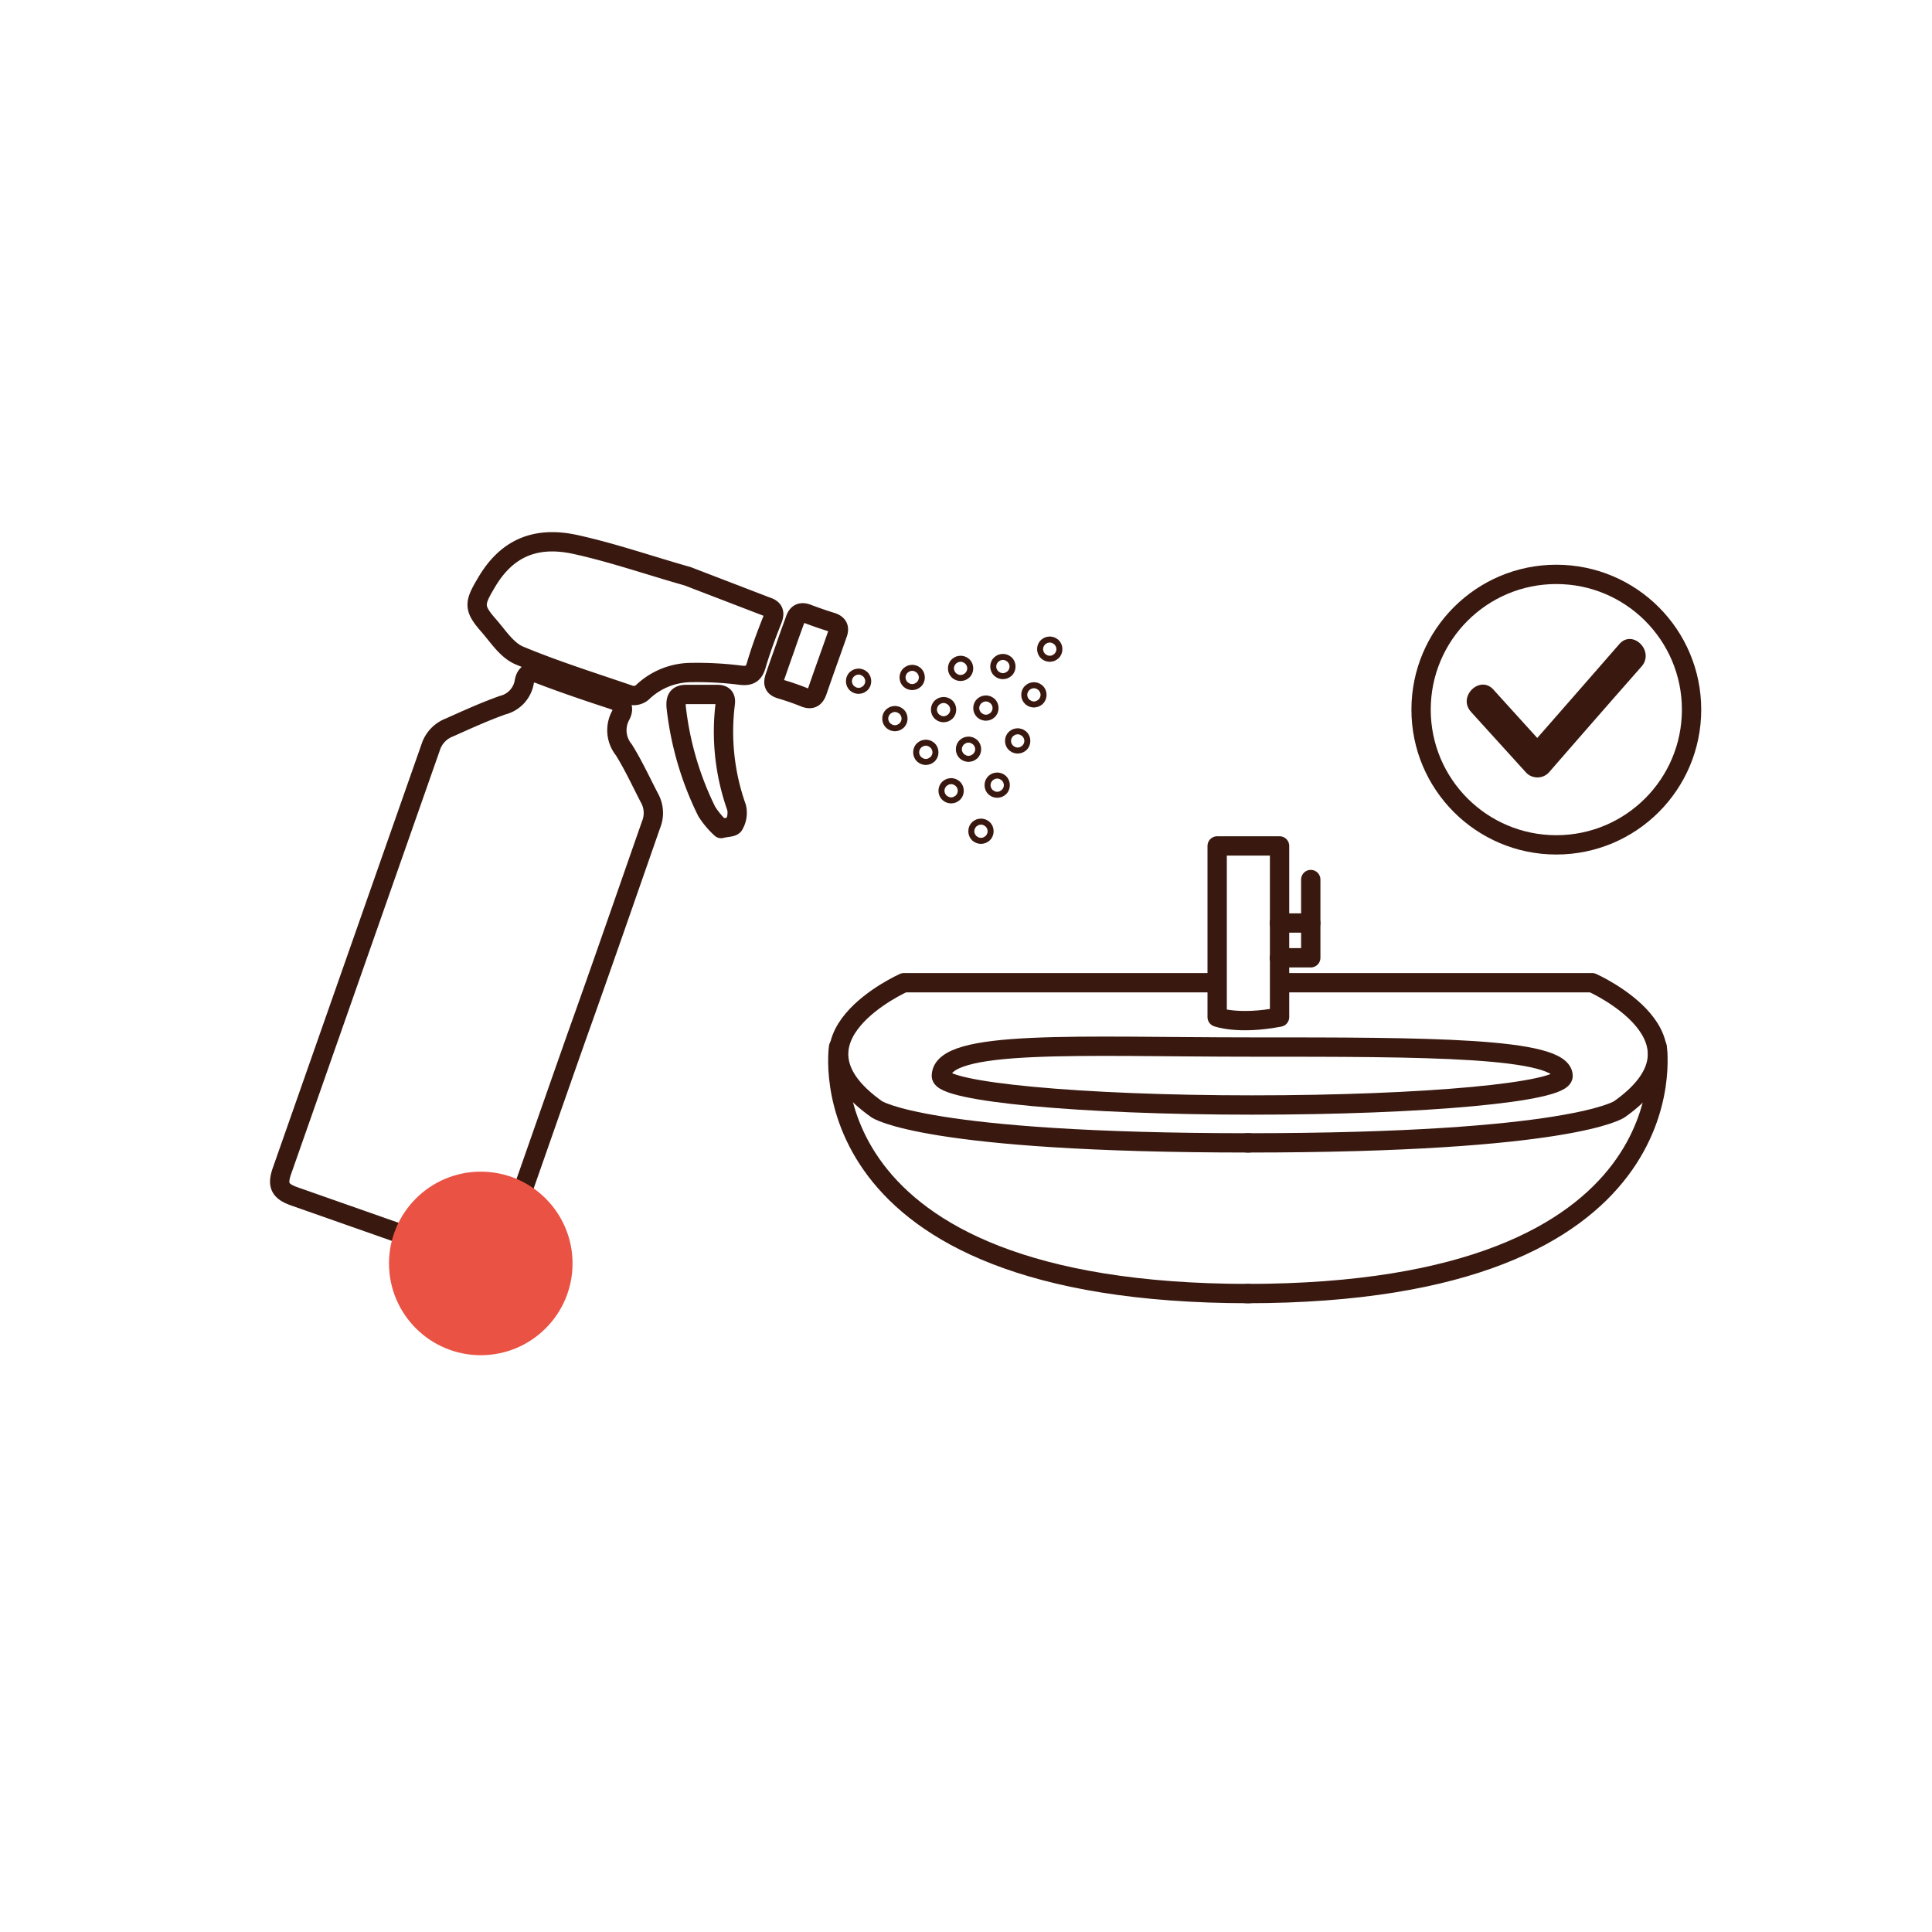 <svg id="Warstwa_1" data-name="Warstwa 1" xmlns="http://www.w3.org/2000/svg" viewBox="0 0 200 200"><defs><style>.cls-1{fill:#39190f;}.cls-2{fill:none;stroke:#39190f;stroke-linecap:round;stroke-linejoin:round;stroke-width:2px;}.cls-3{fill:#ea5243;}</style></defs><path class="cls-1" d="M152.31,73.73,158,80a1.63,1.63,0,0,0,2.31,0c3.2-3.68,6.41-7.36,9.62-11,1.4-1.61-.94-3.91-2.31-2.31q-4.81,5.52-9.62,11h2.31l-5.71-6.3c-1.41-1.56-3.76.75-2.31,2.31Z"/><path class="cls-2" d="M125.32,101.73H93.57s-13.1,5.83-2.81,13.1c0,0,4.93,3.48,38.56,3.48"/><path class="cls-2" d="M86.81,108.38s-3.91,25.53,42.51,25.53"/><path class="cls-2" d="M133.08,101.73h31.74s13.1,5.83,2.82,13.1c0,0-4.93,3.48-38.56,3.48"/><path class="cls-2" d="M171.55,108.38s3.91,25.53-42.51,25.53"/><path class="cls-2" d="M161.81,111.39c0,1.68-14.39,3-32.18,3s-32.18-1.37-32.18-3c0-3.87,14.39-3,32.18-3S161.81,108.38,161.81,111.39Z"/><path class="cls-2" d="M126,105.29s2.19.82,6.46,0V87.57H126Z"/><polyline class="cls-2" points="132.44 95.55 135.69 95.55 135.69 99.15 132.44 99.15"/><line class="cls-2" x1="135.69" y1="95.55" x2="135.69" y2="91.05"/><path class="cls-2" d="M59.73,107.22c-2.58,7.31-5.12,14.63-7.7,21.94-.59,1.64-1.1,1.88-2.78,1.29l-18.69-6.57c-1.6-.55-1.92-1.17-1.33-2.78L44.6,77.31a3.23,3.23,0,0,1,1.92-2c1.83-.82,3.63-1.64,5.51-2.31a3,3,0,0,0,2.23-2.34c.15-1,.7-1.21,1.64-.86,2.46.94,5,1.8,7.51,2.62.94.31,1.29.82.82,1.68a3.21,3.21,0,0,0,.35,3.52c1,1.6,1.8,3.36,2.7,5.08a3.17,3.17,0,0,1,.12,2.66C64.86,92.63,62.31,100,59.73,107.22Z"/><path class="cls-2" d="M71.17,59.65c-3.87-1.09-7.67-2.42-11.58-3.28-4.26-.94-7.23.47-9.27,4-1.29,2.15-1.29,2.62.36,4.49.94,1.1,1.83,2.47,3.09,3,3.75,1.56,7.62,2.77,11.49,4.1a1.39,1.39,0,0,0,1.22-.27,7.34,7.34,0,0,1,5.12-2.07,35.48,35.48,0,0,1,5,.27c.94.12,1.41-.08,1.68-1,.47-1.6,1.06-3.2,1.69-4.77.27-.74.11-1.09-.63-1.33Z"/><path class="cls-2" d="M74.65,85.77A8.63,8.63,0,0,1,73.16,84,32.4,32.4,0,0,1,70,73.22c-.08-.9.15-1.33,1.05-1.33,1.06,0,2.15,0,3.21,0,.66,0,.9.32.82.94a23.4,23.4,0,0,0,1.17,10.76,2.46,2.46,0,0,1-.27,1.79C75.86,85.66,75.2,85.62,74.65,85.77Z"/><path class="cls-2" d="M81.3,67c.31-.93.66-1.87,1-2.81.2-.63.55-.9,1.22-.67.86.32,1.72.63,2.62.9.66.24.78.63.54,1.25-.7,2-1.4,3.92-2.07,5.87-.23.67-.59.94-1.29.67a26.35,26.35,0,0,0-2.5-.87c-.75-.23-.82-.62-.59-1.29C80.59,69,80.94,68,81.3,67Z"/><circle class="cls-2" cx="88.88" cy="70.52" r="0.31"/><circle class="cls-2" cx="94.43" cy="70.13" r="0.31"/><circle class="cls-2" cx="92.64" cy="74.39" r="0.31"/><circle class="cls-2" cx="99.44" cy="69.19" r="0.31"/><circle class="cls-2" cx="97.68" cy="73.46" r="0.31"/><circle class="cls-2" cx="95.84" cy="77.88" r="0.31"/><circle class="cls-2" cx="98.46" cy="81.86" r="0.31"/><circle class="cls-2" cx="101.55" cy="86.05" r="0.31"/><circle class="cls-2" cx="103.23" cy="81.28" r="0.31"/><circle class="cls-2" cx="105.35" cy="76.7" r="0.31"/><circle class="cls-2" cx="107.03" cy="71.93" r="0.31"/><circle class="cls-2" cx="108.67" cy="67.2" r="0.31"/><circle class="cls-2" cx="100.26" cy="77.56" r="0.31"/><circle class="cls-2" cx="102.06" cy="73.3" r="0.31"/><circle class="cls-2" cx="103.82" cy="69" r="0.31"/><circle class="cls-2" cx="161.11" cy="73.46" r="14"/><circle class="cls-3" cx="49.77" cy="130.79" r="9.5"/></svg>